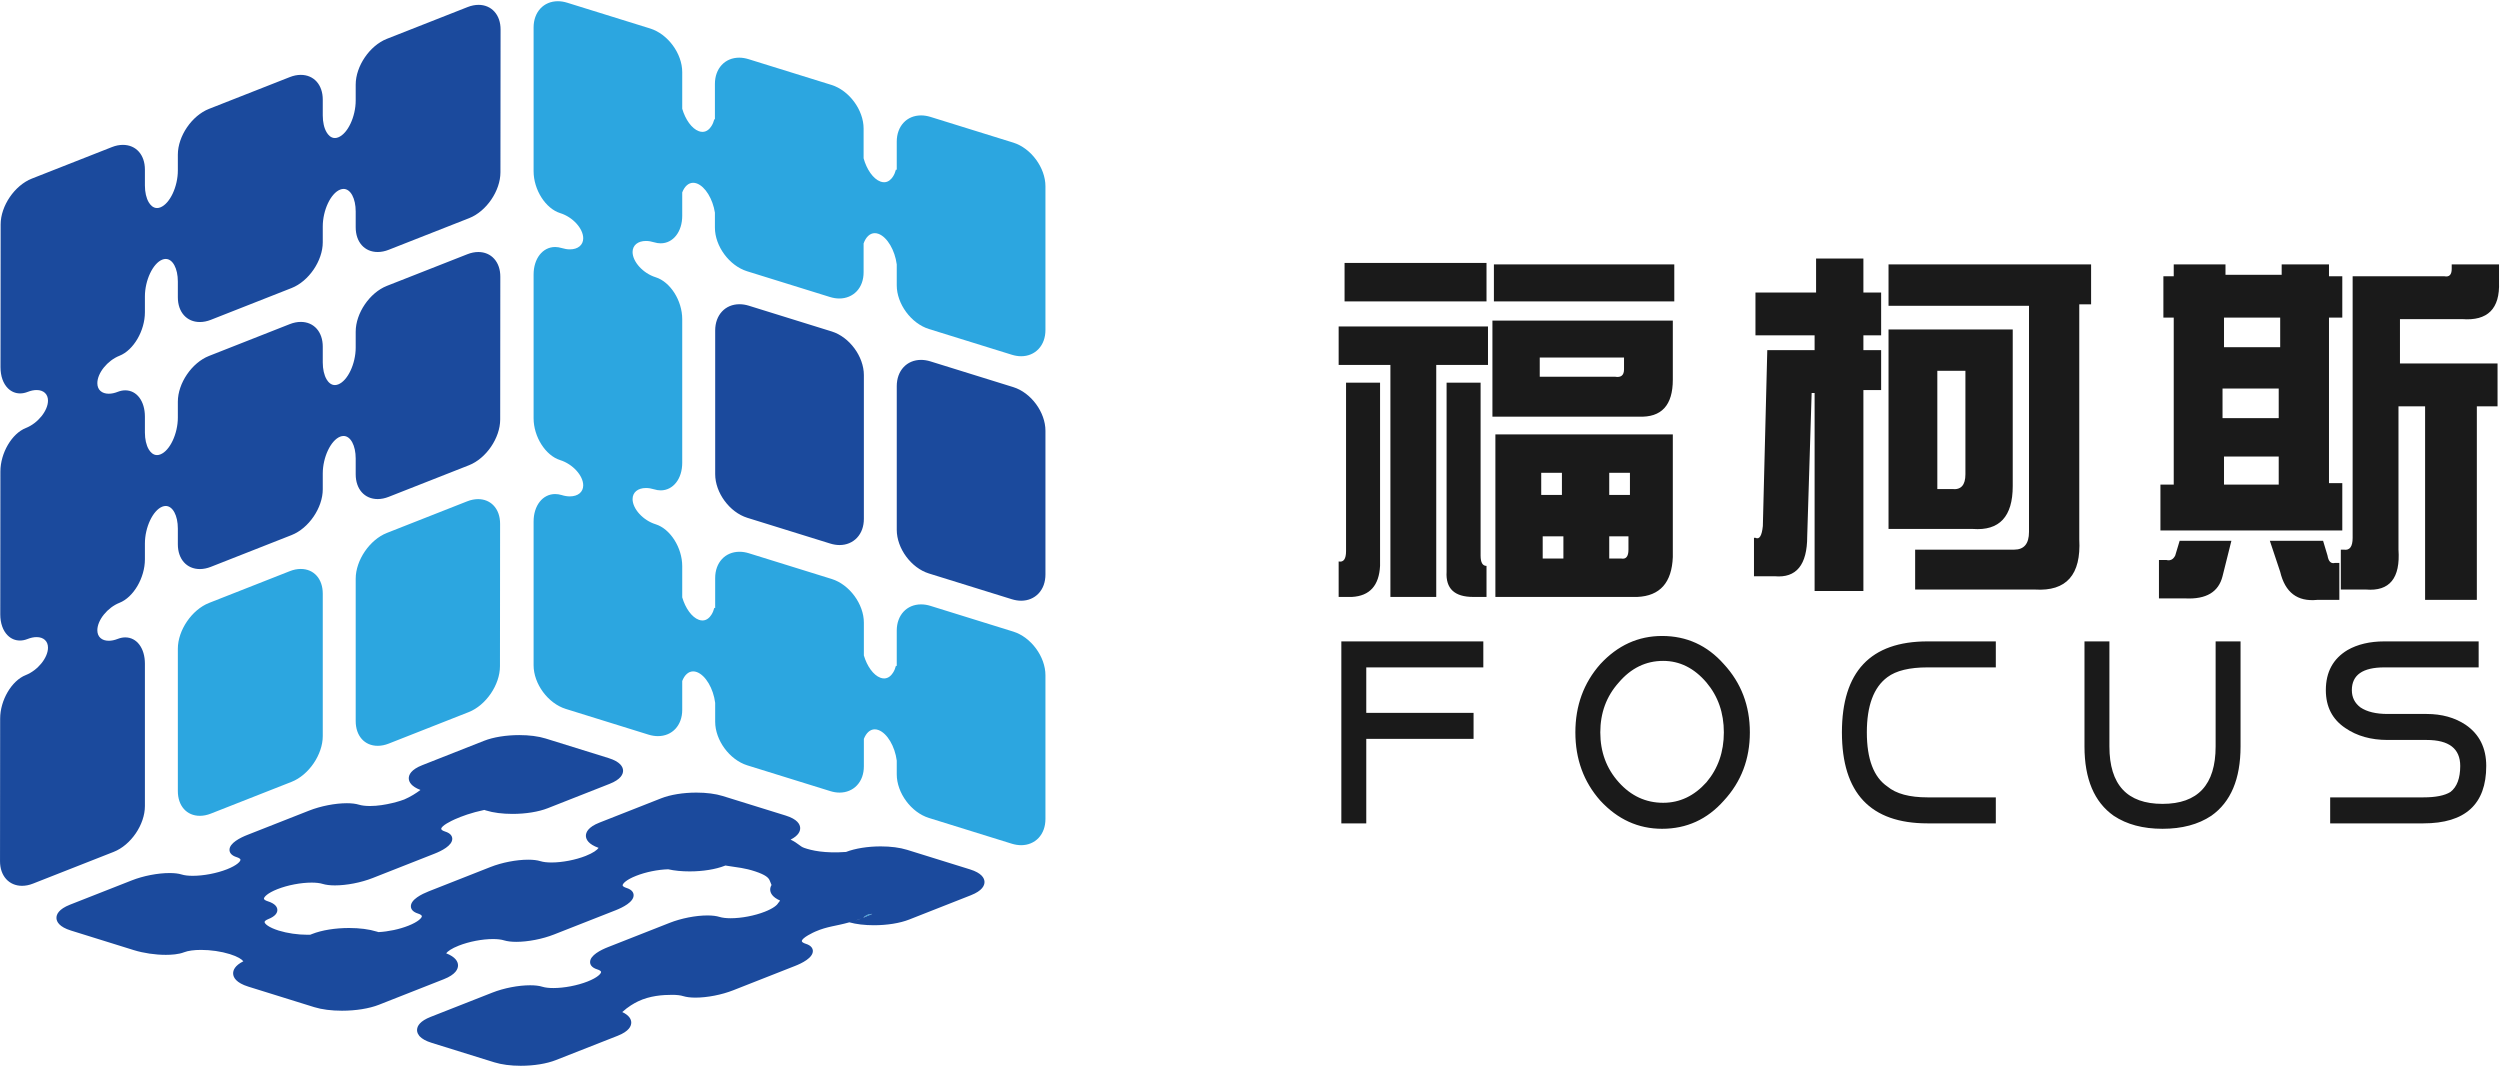 <svg 
 xmlns="http://www.w3.org/2000/svg"
 xmlns:xlink="http://www.w3.org/1999/xlink"
 width="739px" height="316px">
<path fill-rule="evenodd"  fill="rgb(44, 166, 224)"
 d="M255.358,117.540 C255.349,117.208 255.341,116.808 255.358,116.357 L255.358,117.540 ZM272.273,178.656 C273.167,178.656 274.095,178.800 275.023,179.090 L299.540,186.705 C304.775,188.338 309.032,194.116 309.032,199.603 L309.032,242.078 C309.032,244.332 308.334,246.272 307.006,247.693 C305.712,249.071 303.882,249.837 301.855,249.837 C300.953,249.837 300.025,249.684 299.097,249.403 L274.572,241.780 C269.336,240.155 265.079,234.377 265.079,228.890 L265.079,224.831 C264.543,220.662 262.279,216.748 259.665,215.795 C259.291,215.659 258.925,215.591 258.576,215.591 C257.188,215.591 256.039,216.671 255.358,218.416 L255.358,226.524 C255.358,228.779 254.660,230.719 253.332,232.140 C252.038,233.527 250.207,234.292 248.181,234.292 C247.279,234.292 246.351,234.139 245.423,233.850 L220.897,226.235 C215.662,224.601 211.405,218.824 211.405,213.336 L211.405,207.763 C210.877,203.568 208.605,199.620 205.974,198.659 C205.608,198.523 205.242,198.463 204.893,198.463 C203.497,198.463 202.339,199.552 201.666,201.305 L201.666,209.848 C201.666,214.417 198.712,217.599 194.482,217.599 C193.588,217.599 192.660,217.454 191.723,217.165 L167.223,209.550 C161.988,207.916 157.731,202.139 157.731,196.651 L157.731,154.168 C157.731,149.455 160.404,146.043 164.099,146.043 C164.729,146.043 165.384,146.145 166.040,146.341 C166.865,146.604 167.683,146.732 168.449,146.732 C170.849,146.732 172.399,145.456 172.399,143.465 C172.399,140.572 169.275,137.169 165.597,136.011 C161.264,134.667 157.731,129.120 157.731,123.632 L157.731,81.149 C157.731,76.435 160.404,73.015 164.099,73.015 C164.729,73.015 165.384,73.126 166.040,73.321 C166.865,73.576 167.683,73.713 168.449,73.713 C170.849,73.713 172.399,72.428 172.399,70.437 C172.399,67.544 169.292,64.141 165.597,63.000 C161.264,61.648 157.731,56.092 157.731,50.604 L157.731,8.121 C157.731,3.561 160.685,0.361 164.916,0.361 C165.810,0.361 166.738,0.515 167.666,0.804 L192.174,8.419 C197.410,10.044 201.666,15.821 201.666,21.309 L201.666,32.149 C202.603,35.331 204.467,38.011 206.570,38.777 C206.936,38.913 207.302,38.981 207.651,38.981 C208.945,38.981 209.796,38.062 210.290,37.288 C210.665,36.718 210.954,36.020 211.158,35.237 C211.218,35.255 211.269,35.272 211.329,35.289 L211.329,24.806 C211.329,20.237 214.283,17.046 218.514,17.046 C219.407,17.046 220.335,17.200 221.272,17.489 L245.789,25.104 C251.025,26.738 255.281,32.515 255.281,37.994 L255.281,46.792 C256.192,50.085 258.099,52.875 260.253,53.667 C260.627,53.803 260.985,53.871 261.342,53.871 C262.628,53.871 263.479,52.952 263.973,52.178 C264.347,51.608 264.637,50.910 264.841,50.127 C264.918,50.153 265.003,50.178 265.079,50.204 L265.079,41.874 C265.079,37.305 268.033,34.114 272.273,34.114 C273.167,34.114 274.095,34.268 275.023,34.548 L299.540,42.163 C304.775,43.797 309.032,49.583 309.032,55.062 L309.032,97.545 C309.032,99.791 308.334,101.739 307.006,103.152 C305.712,104.539 303.882,105.304 301.855,105.304 C300.953,105.304 300.025,105.151 299.097,104.862 L274.572,97.247 C269.336,95.613 265.079,89.836 265.079,84.348 L265.079,78.163 C264.543,73.993 262.279,70.071 259.665,69.118 C259.291,68.982 258.925,68.922 258.576,68.922 C257.128,68.922 255.945,70.088 255.281,71.960 L255.281,80.477 C255.281,82.732 254.583,84.671 253.255,86.092 C251.952,87.471 250.122,88.237 248.096,88.237 C247.202,88.237 246.274,88.083 245.338,87.794 L220.821,80.179 C215.585,78.545 211.329,72.768 211.329,67.289 L211.329,62.856 C210.699,58.840 208.502,55.156 205.974,54.228 C205.608,54.092 205.242,54.033 204.893,54.033 C203.497,54.033 202.339,55.122 201.666,56.883 L201.666,63.792 C201.666,68.506 198.985,71.926 195.290,71.926 C194.660,71.926 194.005,71.824 193.349,71.620 C192.523,71.364 191.706,71.228 190.940,71.228 C188.539,71.228 186.990,72.513 186.990,74.495 C186.990,77.388 190.114,80.800 193.792,81.949 C198.134,83.293 201.666,88.849 201.666,94.337 L201.666,136.820 C201.666,141.533 198.985,144.954 195.290,144.954 C194.660,144.954 194.005,144.843 193.349,144.639 C192.523,144.384 191.706,144.256 190.940,144.256 C188.539,144.256 186.990,145.541 186.990,147.532 C186.990,150.416 190.097,153.828 193.792,154.968 C198.134,156.321 201.666,161.886 201.666,167.365 L201.666,176.580 C202.603,179.762 204.467,182.442 206.570,183.208 C206.936,183.344 207.302,183.412 207.651,183.412 C208.945,183.412 209.796,182.493 210.290,181.719 C210.665,181.149 210.954,180.451 211.158,179.668 C211.243,179.694 211.320,179.719 211.405,179.745 L211.405,170.862 C211.405,166.293 214.359,163.102 218.599,163.102 C219.493,163.102 220.420,163.247 221.348,163.536 L245.866,171.151 C251.101,172.785 255.358,178.571 255.358,184.050 L255.358,193.750 C256.294,196.915 258.158,199.578 260.253,200.344 C260.627,200.480 260.985,200.548 261.342,200.548 C262.628,200.548 263.479,199.629 263.973,198.855 C264.347,198.285 264.637,197.587 264.841,196.804 C264.918,196.830 265.003,196.855 265.079,196.881 L265.079,186.407 C265.079,181.846 268.033,178.656 272.273,178.656 ZM138.560,210.495 L114.907,219.807 C113.797,220.244 112.699,220.463 111.650,220.463 C107.757,220.463 105.145,217.528 105.145,213.155 L105.145,171.065 C105.145,165.607 109.276,159.538 114.360,157.538 L138.074,148.202 C139.184,147.761 140.285,147.542 141.335,147.542 C143.089,147.542 144.636,148.157 145.799,149.315 C147.127,150.651 147.832,152.562 147.828,154.850 L147.788,196.968 C147.783,202.426 143.644,208.491 138.560,210.495 ZM86.195,231.111 L62.335,240.500 C61.225,240.937 60.127,241.156 59.078,241.156 C55.185,241.156 52.572,238.221 52.572,233.848 L52.572,191.758 C52.572,186.300 56.704,180.235 61.788,178.231 L85.644,168.842 C86.754,168.397 87.855,168.182 88.904,168.182 C92.797,168.182 95.410,171.118 95.410,175.486 L95.410,217.584 C95.410,223.042 91.278,229.107 86.195,231.111 ZM252.906,272.087 C253.638,271.849 254.268,271.627 254.745,271.457 C253.962,271.764 253.349,271.976 252.906,272.087 ZM257.826,270.164 C256.805,270.615 255.928,270.989 255.179,271.287 C255.375,271.066 255.690,270.776 256.141,270.547 C256.839,270.181 257.486,270.155 257.826,270.164 Z"/>
<path fill-rule="evenodd"  fill="rgb(27, 74, 157)"
 d="M307.005,175.422 C305.708,176.807 303.878,177.572 301.852,177.572 C300.953,177.572 300.029,177.418 299.093,177.130 L274.573,169.515 C269.336,167.883 265.082,162.106 265.082,156.619 L265.082,114.141 C265.082,109.574 268.035,106.383 272.269,106.383 C273.164,106.383 274.091,106.533 275.023,106.821 L299.539,114.436 C304.777,116.068 309.034,121.849 309.034,127.331 L309.034,169.810 C309.034,172.062 308.337,174.005 307.005,175.422 ZM286.719,256.984 C290.193,258.065 290.976,259.579 291.018,260.651 C291.052,261.732 290.389,263.298 287.000,264.633 L268.740,271.823 C266.016,272.895 262.228,273.499 258.337,273.499 C255.613,273.499 253.119,273.210 251.067,272.640 C246.904,273.805 244.631,273.805 241.013,275.371 C240.673,275.516 236.987,277.192 237.021,278.204 C237.029,278.460 237.472,278.757 238.144,278.970 C239.864,279.498 240.247,280.400 240.281,281.063 C240.349,283.131 237.004,284.756 234.995,285.539 L216.751,292.720 C213.338,294.064 209.064,294.898 205.582,294.898 C204.127,294.898 202.918,294.745 201.990,294.464 C201.181,294.209 200.040,294.073 198.721,294.073 C195.886,294.073 192.081,294.336 188.608,296.004 C187.407,296.583 185.705,297.553 183.934,299.161 C186.037,300.148 186.564,301.322 186.598,302.198 C186.633,303.279 185.968,304.844 182.580,306.180 L164.337,313.353 C161.613,314.433 157.825,315.046 153.943,315.046 C153.943,315.046 153.943,315.046 153.934,315.046 C150.972,315.046 148.273,314.689 146.128,314.025 L127.587,308.256 C125.842,307.720 124.786,307.065 124.147,306.418 C124.122,306.393 124.096,306.367 124.071,306.342 C124.003,306.265 123.943,306.189 123.884,306.121 C123.730,305.925 123.611,305.729 123.526,305.542 C123.492,305.482 123.466,305.414 123.441,305.355 C123.339,305.082 123.288,304.827 123.279,304.589 C123.279,304.504 123.279,304.410 123.288,304.325 C123.356,303.253 124.164,301.815 127.297,300.590 L145.540,293.417 C148.946,292.073 153.228,291.248 156.709,291.248 C158.157,291.248 159.374,291.384 160.311,291.682 C161.128,291.937 162.251,292.065 163.571,292.065 C166.780,292.065 170.654,291.324 173.684,290.133 C176.647,288.967 177.694,287.802 177.677,287.308 C177.668,287.053 177.226,286.764 176.553,286.551 C174.842,286.015 174.450,285.113 174.433,284.450 C174.348,282.391 177.711,280.757 179.711,279.974 L197.955,272.793 C201.369,271.449 205.651,270.606 209.124,270.606 C210.579,270.606 211.780,270.759 212.716,271.049 C213.533,271.296 214.657,271.432 215.977,271.432 C219.186,271.432 223.060,270.691 226.090,269.500 C228.593,268.513 229.725,267.535 230.015,266.956 C230.236,266.727 230.423,266.471 230.585,266.199 C228.278,265.187 227.716,263.953 227.673,263.042 C227.656,262.625 227.750,262.132 228.065,261.605 C227.852,261.154 227.682,260.566 227.452,260.116 C227.103,259.452 226.397,258.643 223.272,257.597 C220.165,256.567 218.054,256.423 215.168,255.963 C214.938,255.929 214.691,255.887 214.436,255.844 L214.257,255.912 C211.533,256.984 207.745,257.588 203.854,257.588 C201.530,257.588 199.368,257.376 197.504,256.959 C194.439,257.052 190.872,257.776 188.054,258.890 C185.083,260.056 184.036,261.213 184.045,261.715 C184.062,261.962 184.504,262.260 185.177,262.472 C186.888,263.008 187.271,263.902 187.297,264.574 C187.373,266.633 184.019,268.266 182.019,269.058 L163.775,276.230 C160.362,277.575 156.079,278.409 152.598,278.409 C151.151,278.409 149.942,278.255 149.014,277.975 C148.196,277.719 147.064,277.583 145.736,277.583 C142.527,277.583 138.662,278.332 135.632,279.523 C133.478,280.366 132.337,281.208 131.886,281.795 C134.678,282.884 135.350,284.271 135.393,285.283 C135.427,286.423 134.729,288.066 131.171,289.461 L112.008,297.008 C109.156,298.131 105.172,298.769 101.094,298.769 C97.979,298.769 95.152,298.412 92.896,297.714 L73.427,291.656 C69.767,290.516 68.958,288.925 68.915,287.802 C68.881,286.806 69.409,285.420 71.929,284.160 C71.520,283.599 70.311,282.773 67.936,282.033 C65.391,281.242 62.292,280.791 59.432,280.791 C57.346,280.791 55.576,281.038 54.435,281.480 C52.809,282.127 50.595,282.254 49.021,282.254 C45.879,282.254 42.415,281.744 39.537,280.850 L20.987,275.073 C17.506,273.993 16.731,272.470 16.688,271.406 C16.646,270.326 17.310,268.752 20.706,267.416 L38.950,260.243 C42.355,258.899 46.637,258.073 50.119,258.073 C51.566,258.073 52.783,258.209 53.720,258.507 C54.537,258.763 55.661,258.890 56.980,258.890 C60.189,258.890 64.063,258.150 67.094,256.959 C70.056,255.793 71.103,254.628 71.086,254.134 C71.078,253.879 70.635,253.589 69.962,253.377 C68.251,252.841 67.860,251.939 67.843,251.275 C67.758,249.216 71.120,247.583 73.121,246.800 L91.364,239.619 C94.778,238.274 99.060,237.432 102.533,237.432 C103.989,237.432 105.189,237.585 106.125,237.874 C106.943,238.121 108.066,238.257 109.386,238.257 C113.923,238.257 118.844,236.607 119.499,236.326 C121.415,235.492 122.998,234.488 124.284,233.510 C121.534,232.463 120.878,231.119 120.836,230.140 C120.802,229.060 121.466,227.494 124.862,226.167 L143.097,218.977 C145.813,217.905 149.610,217.293 153.492,217.293 C156.463,217.293 159.161,217.641 161.298,218.305 L179.882,224.082 C183.355,225.163 184.138,226.677 184.181,227.749 C184.215,228.830 183.551,230.396 180.163,231.723 L161.902,238.912 C159.178,239.984 155.390,240.589 151.500,240.589 C148.537,240.589 145.839,240.248 143.693,239.585 L143.157,239.414 C139.317,240.231 136.440,241.295 134.422,242.197 C133.546,242.588 130.396,244.085 130.430,245.030 C130.438,245.285 130.881,245.583 131.554,245.796 C133.273,246.323 133.656,247.225 133.690,247.889 C133.759,249.956 130.413,251.582 128.404,252.364 L110.161,259.545 C106.747,260.890 102.473,261.724 98.992,261.724 C97.536,261.724 96.327,261.570 95.399,261.290 C94.590,261.034 93.450,260.898 92.130,260.898 C88.921,260.898 85.056,261.638 82.017,262.830 C79.054,263.995 78.007,265.161 78.016,265.663 C78.033,265.901 78.475,266.208 79.148,266.412 C81.446,267.135 81.957,268.182 81.983,268.939 C82.017,269.704 81.566,270.794 79.293,271.695 C78.620,271.959 78.194,272.300 78.211,272.555 C78.220,273.057 79.361,274.129 82.391,275.082 C84.928,275.864 88.027,276.315 90.896,276.315 C91.177,276.315 91.458,276.307 91.722,276.298 L92.266,276.086 C95.127,274.954 99.111,274.316 103.188,274.316 C106.296,274.316 109.131,274.682 111.378,275.380 L111.880,275.533 C114.800,275.380 118.069,274.690 120.708,273.644 C123.671,272.470 124.718,271.312 124.701,270.819 C124.692,270.564 124.250,270.266 123.577,270.053 C121.866,269.517 121.474,268.615 121.457,267.952 C121.372,265.901 124.726,264.268 126.735,263.476 L144.970,256.295 C148.375,254.951 152.657,254.126 156.131,254.126 C157.595,254.126 158.804,254.270 159.740,254.560 C160.557,254.815 161.690,254.951 163.009,254.951 C166.210,254.951 170.092,254.202 173.122,253.011 C175.404,252.109 176.545,251.224 176.945,250.629 C173.931,249.556 173.242,248.153 173.191,247.140 C173.156,246.051 173.821,244.485 177.217,243.158 L195.452,235.977 C198.168,234.905 201.964,234.292 205.846,234.292 C208.817,234.292 211.516,234.641 213.653,235.305 L232.237,241.074 C235.710,242.154 236.493,243.669 236.535,244.741 C236.561,245.685 236.067,246.995 233.701,248.195 C235.931,249.242 236.416,250.186 237.727,250.637 C239.898,251.403 243.755,252.296 250.080,251.837 C252.787,250.790 256.516,250.194 260.329,250.194 C263.300,250.194 265.999,250.544 268.136,251.207 L286.719,256.984 ZM252.906,272.087 C253.349,271.976 253.962,271.763 254.745,271.457 C254.268,271.627 253.638,271.848 252.906,272.087 ZM256.141,270.547 C255.690,270.777 255.375,271.066 255.179,271.287 C255.928,270.989 256.805,270.615 257.826,270.164 C257.486,270.155 256.839,270.181 256.141,270.547 ZM248.178,161.117 C247.279,161.117 246.355,160.963 245.419,160.675 L220.900,153.060 C215.662,151.428 211.408,145.651 211.408,140.165 L211.408,97.686 C211.408,93.119 214.361,89.929 218.595,89.929 C219.490,89.929 220.418,90.078 221.349,90.366 L245.865,97.981 C251.103,99.613 255.360,105.394 255.360,110.876 L255.360,153.355 C255.360,155.607 254.664,157.550 253.331,158.967 C252.035,160.352 250.204,161.117 248.178,161.117 ZM138.706,64.475 L114.907,73.835 C113.797,74.277 112.699,74.495 111.650,74.495 C107.757,74.495 105.145,71.560 105.145,67.187 L105.145,62.519 C105.145,58.657 103.641,55.843 101.559,55.843 C101.235,55.843 100.899,55.915 100.547,56.049 C97.760,57.146 95.410,62.138 95.410,66.949 L95.410,71.617 C95.410,77.074 91.278,83.139 86.195,85.143 L62.335,94.536 C61.225,94.977 60.127,95.192 59.078,95.192 C55.185,95.192 52.572,92.257 52.572,87.888 L52.572,83.224 C52.572,79.350 51.062,76.544 48.983,76.544 C48.659,76.544 48.319,76.609 47.975,76.746 C45.192,77.843 42.834,82.840 42.834,87.649 L42.834,92.310 C42.834,97.767 39.464,103.533 35.324,105.160 C31.775,106.557 28.774,110.265 28.774,113.262 C28.774,114.225 29.086,115.019 29.685,115.557 C30.276,116.096 31.127,116.383 32.144,116.383 C32.970,116.383 33.853,116.201 34.781,115.837 C35.534,115.537 36.292,115.383 37.025,115.383 C40.448,115.383 42.834,118.582 42.834,123.161 L42.834,127.845 C42.834,129.833 43.239,131.602 43.968,132.837 C44.426,133.606 45.220,134.525 46.419,134.525 C46.739,134.525 47.079,134.452 47.424,134.315 C50.215,133.221 52.572,128.229 52.572,123.420 L52.572,118.740 C52.572,113.282 56.704,107.213 61.788,105.213 L85.644,95.816 C86.754,95.378 87.855,95.156 88.904,95.156 C92.797,95.156 95.410,98.095 95.410,102.468 L95.410,107.148 C95.410,109.140 95.811,110.905 96.544,112.144 C96.998,112.909 97.792,113.828 98.995,113.828 C99.311,113.828 99.651,113.755 99.996,113.622 C102.787,112.529 105.145,107.537 105.145,102.727 L105.145,98.038 C105.145,92.577 109.276,86.516 114.360,84.507 L138.139,75.155 C139.253,74.709 140.354,74.495 141.400,74.495 C143.259,74.495 144.928,75.204 146.086,76.507 C147.269,77.827 147.901,79.657 147.893,81.799 L147.857,124.003 C147.853,129.460 143.717,135.521 138.633,137.525 L114.907,146.862 C113.797,147.299 112.703,147.525 111.654,147.525 C107.761,147.525 105.145,144.586 105.145,140.210 L105.145,135.549 C105.145,131.679 103.633,128.873 101.555,128.873 C101.235,128.873 100.895,128.942 100.547,129.076 C97.768,130.177 95.410,135.165 95.410,139.979 L95.410,144.635 C95.410,150.096 91.278,156.161 86.195,158.166 L62.335,167.555 C61.225,167.992 60.127,168.215 59.078,168.215 C55.185,168.215 52.572,165.275 52.572,160.907 L52.572,156.246 C52.572,152.376 51.062,149.566 48.983,149.566 C48.659,149.566 48.319,149.635 47.975,149.768 C45.192,150.870 42.834,155.862 42.834,160.672 L42.834,165.336 C42.834,170.793 39.464,176.555 35.324,178.186 C31.775,179.587 28.774,183.304 28.774,186.296 C28.774,187.252 29.086,188.045 29.685,188.583 C30.276,189.126 31.127,189.410 32.144,189.410 C32.966,189.410 33.853,189.227 34.781,188.867 C35.534,188.567 36.292,188.413 37.029,188.413 C40.448,188.413 42.834,191.612 42.834,196.183 L42.834,238.277 C42.834,243.735 38.702,249.804 33.619,251.808 L9.759,261.193 C8.649,261.634 7.551,261.849 6.502,261.849 C4.643,261.849 2.978,261.144 1.811,259.840 C0.628,258.521 0.000,256.687 0.005,254.545 L0.045,212.430 C0.049,206.973 3.444,201.199 7.600,199.560 C11.169,198.154 14.186,194.438 14.186,191.446 C14.186,189.523 12.890,188.328 10.808,188.328 C9.986,188.328 9.090,188.519 8.155,188.883 C7.393,189.191 6.632,189.341 5.894,189.341 C4.513,189.341 3.253,188.814 2.257,187.810 C0.851,186.413 0.078,184.194 0.081,181.579 L0.118,139.376 C0.126,133.914 3.496,128.153 7.632,126.521 C11.185,125.124 14.186,121.416 14.186,118.419 C14.186,116.496 12.890,115.294 10.816,115.294 C9.998,115.294 9.115,115.484 8.191,115.840 C7.434,116.140 6.680,116.294 5.947,116.294 C4.578,116.294 3.318,115.764 2.325,114.768 C0.920,113.363 0.146,111.144 0.150,108.520 L0.191,66.321 C0.195,60.863 4.331,54.798 9.414,52.794 L33.068,43.486 C34.178,43.041 35.279,42.826 36.328,42.826 C40.221,42.826 42.834,45.761 42.834,50.130 L42.834,54.818 C42.834,56.802 43.239,58.580 43.973,59.806 C44.430,60.576 45.224,61.495 46.419,61.495 C46.747,61.495 47.084,61.430 47.424,61.292 C50.215,60.191 52.572,55.199 52.572,50.389 L52.572,45.709 C52.572,40.251 56.704,34.182 61.788,32.182 L85.644,22.797 C86.754,22.352 87.855,22.133 88.904,22.133 C92.797,22.133 95.410,25.073 95.410,29.441 L95.410,34.121 C95.410,36.109 95.811,37.883 96.549,39.113 C97.002,39.879 97.796,40.802 98.995,40.802 C99.319,40.802 99.655,40.733 99.996,40.595 C102.787,39.498 105.145,34.506 105.145,29.696 L105.145,25.008 C105.145,19.550 109.276,13.485 114.360,11.481 L138.211,2.092 C139.321,1.655 140.423,1.436 141.473,1.436 C143.332,1.436 145.001,2.149 146.159,3.449 C147.346,4.768 147.974,6.598 147.970,8.740 L147.929,50.944 C147.925,56.405 143.790,62.470 138.706,64.475 Z"/>
<path fill-rule="evenodd"  fill="rgb(26, 26, 26)"
 d="M727.785,94.328 L709.429,94.328 L709.429,107.433 L738.275,107.433 L738.275,120.102 L732.156,120.102 L732.156,177.328 L716.859,177.328 L716.859,120.102 L708.991,120.102 L708.991,162.475 C709.572,170.918 706.369,174.850 699.376,174.269 L691.946,174.269 L691.946,162.475 L692.820,162.475 C694.569,162.768 695.442,161.601 695.442,158.980 L695.442,81.660 L722.540,81.660 C723.995,81.953 724.726,81.223 724.726,79.475 L724.726,78.165 L738.712,78.165 L738.712,83.407 C738.999,91.270 735.359,94.915 727.785,94.328 ZM638.623,143.254 L642.556,143.254 L642.556,93.891 L639.497,93.891 L639.497,81.660 L642.556,81.660 L642.556,78.165 L657.854,78.165 L657.854,81.223 L674.463,81.223 L674.463,78.165 L688.449,78.165 L688.449,81.660 L692.383,81.660 L692.383,93.891 L688.449,93.891 L688.449,142.817 L692.383,142.817 L692.383,156.796 L638.623,156.796 L638.623,143.254 ZM674.025,93.891 L657.417,93.891 L657.417,102.628 L674.025,102.628 L674.025,93.891 ZM657.417,143.254 L673.589,143.254 L673.589,134.954 L657.417,134.954 L657.417,143.254 ZM656.980,123.596 L673.589,123.596 L673.589,114.859 L656.980,114.859 L656.980,123.596 ZM642.993,164.222 L644.305,159.854 L659.603,159.854 L656.980,170.338 C655.813,174.993 652.172,177.177 646.053,176.891 L638.186,176.891 L638.186,165.533 L640.371,165.533 C641.533,165.827 642.406,165.389 642.993,164.222 ZM654.939,220.654 L654.939,189.595 L662.307,189.595 L662.307,220.654 C662.307,230.260 659.423,237.094 653.657,241.147 C649.813,243.708 645.008,244.990 639.241,244.990 C633.474,244.990 628.669,243.708 624.824,241.147 C619.057,237.094 616.174,230.260 616.174,220.654 L616.174,189.595 L623.542,189.595 L623.542,220.654 C623.542,231.971 628.773,237.625 639.241,237.625 C649.702,237.625 654.939,231.971 654.939,220.654 ZM614.632,159.417 C615.213,169.901 610.841,174.850 601.520,174.269 L566.117,174.269 L566.117,162.475 L595.401,162.475 C598.310,162.475 599.772,160.727 599.772,157.233 L599.772,90.396 L558.250,90.396 L558.250,78.165 L618.128,78.165 L618.128,89.960 L614.632,89.960 L614.632,159.417 ZM594.964,143.691 C594.964,152.721 591.030,156.946 583.163,156.359 L558.250,156.359 L558.250,97.386 L594.964,97.386 L594.964,143.691 ZM580.978,109.618 L572.674,109.618 L572.674,144.564 L577.044,144.564 C579.667,144.858 580.978,143.404 580.978,140.196 L580.978,109.618 ZM589.963,189.595 L589.963,197.280 L569.780,197.280 C564.438,197.280 560.489,198.240 557.926,200.161 C553.866,203.153 551.839,208.597 551.839,216.491 C551.839,224.391 553.866,229.730 557.926,232.502 C560.489,234.638 564.438,235.703 569.780,235.703 L589.963,235.703 L589.963,243.389 L569.780,243.389 C552.906,243.389 544.471,234.423 544.471,216.491 C544.471,198.561 552.906,189.595 569.780,189.595 L589.963,189.595 ZM550.819,174.706 L536.397,174.706 L536.397,116.170 L535.522,116.170 L534.211,158.543 C534.211,166.994 531.001,170.918 524.595,170.338 L518.476,170.338 L518.476,158.980 L518.914,158.980 C520.074,159.567 520.805,158.400 521.098,155.486 L522.410,103.502 L536.397,103.502 L536.397,99.133 L518.914,99.133 L518.914,86.465 L536.833,86.465 L536.833,76.418 L550.819,76.418 L550.819,86.465 L556.064,86.465 L556.064,99.133 L550.819,99.133 L550.819,103.502 L556.064,103.502 L556.064,115.296 L550.819,115.296 L550.819,174.706 ZM491.310,244.990 C484.261,244.990 478.175,242.213 473.048,236.664 C468.133,231.115 465.680,224.391 465.680,216.491 C465.680,208.597 468.133,201.873 473.048,196.319 C478.175,190.771 484.261,187.994 491.310,187.994 C498.567,187.994 504.655,190.771 509.570,196.319 C514.696,201.873 517.259,208.597 517.259,216.491 C517.259,224.391 514.696,231.115 509.570,236.664 C504.655,242.213 498.567,244.990 491.310,244.990 ZM504.445,201.762 C500.810,197.495 496.540,195.359 491.630,195.359 C486.504,195.359 482.124,197.495 478.494,201.762 C474.860,205.820 473.048,210.728 473.048,216.491 C473.048,222.255 474.860,227.168 478.494,231.221 C482.124,235.278 486.504,237.304 491.630,237.304 C496.540,237.304 500.810,235.278 504.445,231.221 C507.858,227.168 509.570,222.255 509.570,216.491 C509.570,210.728 507.858,205.820 504.445,201.762 ZM441.599,78.165 L494.921,78.165 L494.921,89.086 L441.599,89.086 L441.599,78.165 ZM494.485,112.239 C494.485,119.815 491.131,123.453 484.431,123.160 L441.161,123.160 L441.161,94.765 L494.485,94.765 L494.485,112.239 ZM480.061,105.686 L455.148,105.686 L455.148,111.365 L477.438,111.365 C479.187,111.658 480.061,110.928 480.061,109.181 L480.061,105.686 ZM424.553,176.454 L411.004,176.454 L411.004,107.870 L395.706,107.870 L395.706,96.512 L439.850,96.512 L439.850,107.870 L424.553,107.870 L424.553,176.454 ZM397.454,77.728 L439.413,77.728 L439.413,89.086 L397.454,89.086 L397.454,77.728 ZM397.891,162.912 L397.891,113.112 L407.944,113.112 L407.944,167.280 C407.650,173.102 404.885,176.160 399.640,176.454 L395.706,176.454 L395.706,165.970 C397.161,166.263 397.891,165.246 397.891,162.912 ZM438.469,197.280 L403.869,197.280 L403.869,210.728 L435.586,210.728 L435.586,218.413 L403.869,218.413 L403.869,243.389 L396.500,243.389 L396.500,189.595 L438.469,189.595 L438.469,197.280 ZM437.665,113.112 L437.665,164.222 C437.665,166.263 438.246,167.280 439.413,167.280 L439.413,176.454 L435.480,176.454 C429.941,176.454 427.319,173.976 427.612,169.028 L427.612,113.112 L437.665,113.112 ZM494.485,164.659 C494.190,172.229 490.694,176.160 483.995,176.454 L442.036,176.454 L442.036,128.401 L494.485,128.401 L494.485,164.659 ZM475.690,165.096 L479.187,165.096 C480.641,165.389 481.372,164.516 481.372,162.475 L481.372,158.543 L475.690,158.543 L475.690,165.096 ZM461.704,139.759 L455.585,139.759 L455.585,146.312 L461.704,146.312 L461.704,139.759 ZM462.141,158.543 L456.022,158.543 L456.022,165.096 L462.141,165.096 L462.141,158.543 ZM481.810,139.759 L475.690,139.759 L475.690,146.312 L481.810,146.312 L481.810,139.759 ZM688.012,164.222 C688.299,165.970 689.030,166.700 690.197,166.407 L691.508,166.407 L691.508,177.328 L684.952,177.328 C679.120,177.908 675.480,175.143 674.025,169.028 L670.966,159.854 L686.701,159.854 L688.012,164.222 ZM717.312,218.733 L705.778,218.733 C700.864,218.733 696.698,217.562 693.284,215.211 C689.439,212.649 687.518,208.917 687.518,204.004 C687.518,198.671 689.650,194.719 693.925,192.157 C696.913,190.450 700.543,189.595 704.818,189.595 L732.690,189.595 L732.690,197.280 L704.818,197.280 C698.410,197.280 695.206,199.521 695.206,204.004 C695.206,206.140 696.057,207.846 697.769,209.127 C699.692,210.408 702.359,211.048 705.778,211.048 L717.312,211.048 C721.797,211.048 725.641,212.119 728.845,214.250 C732.900,217.027 734.932,221.085 734.932,226.418 C734.932,237.735 728.735,243.389 716.351,243.389 L688.799,243.389 L688.799,235.703 L716.351,235.703 C719.980,235.703 722.647,235.173 724.360,234.102 C726.282,232.612 727.244,230.050 727.244,226.418 C727.244,221.295 723.929,218.733 717.312,218.733 Z"/>
</svg>